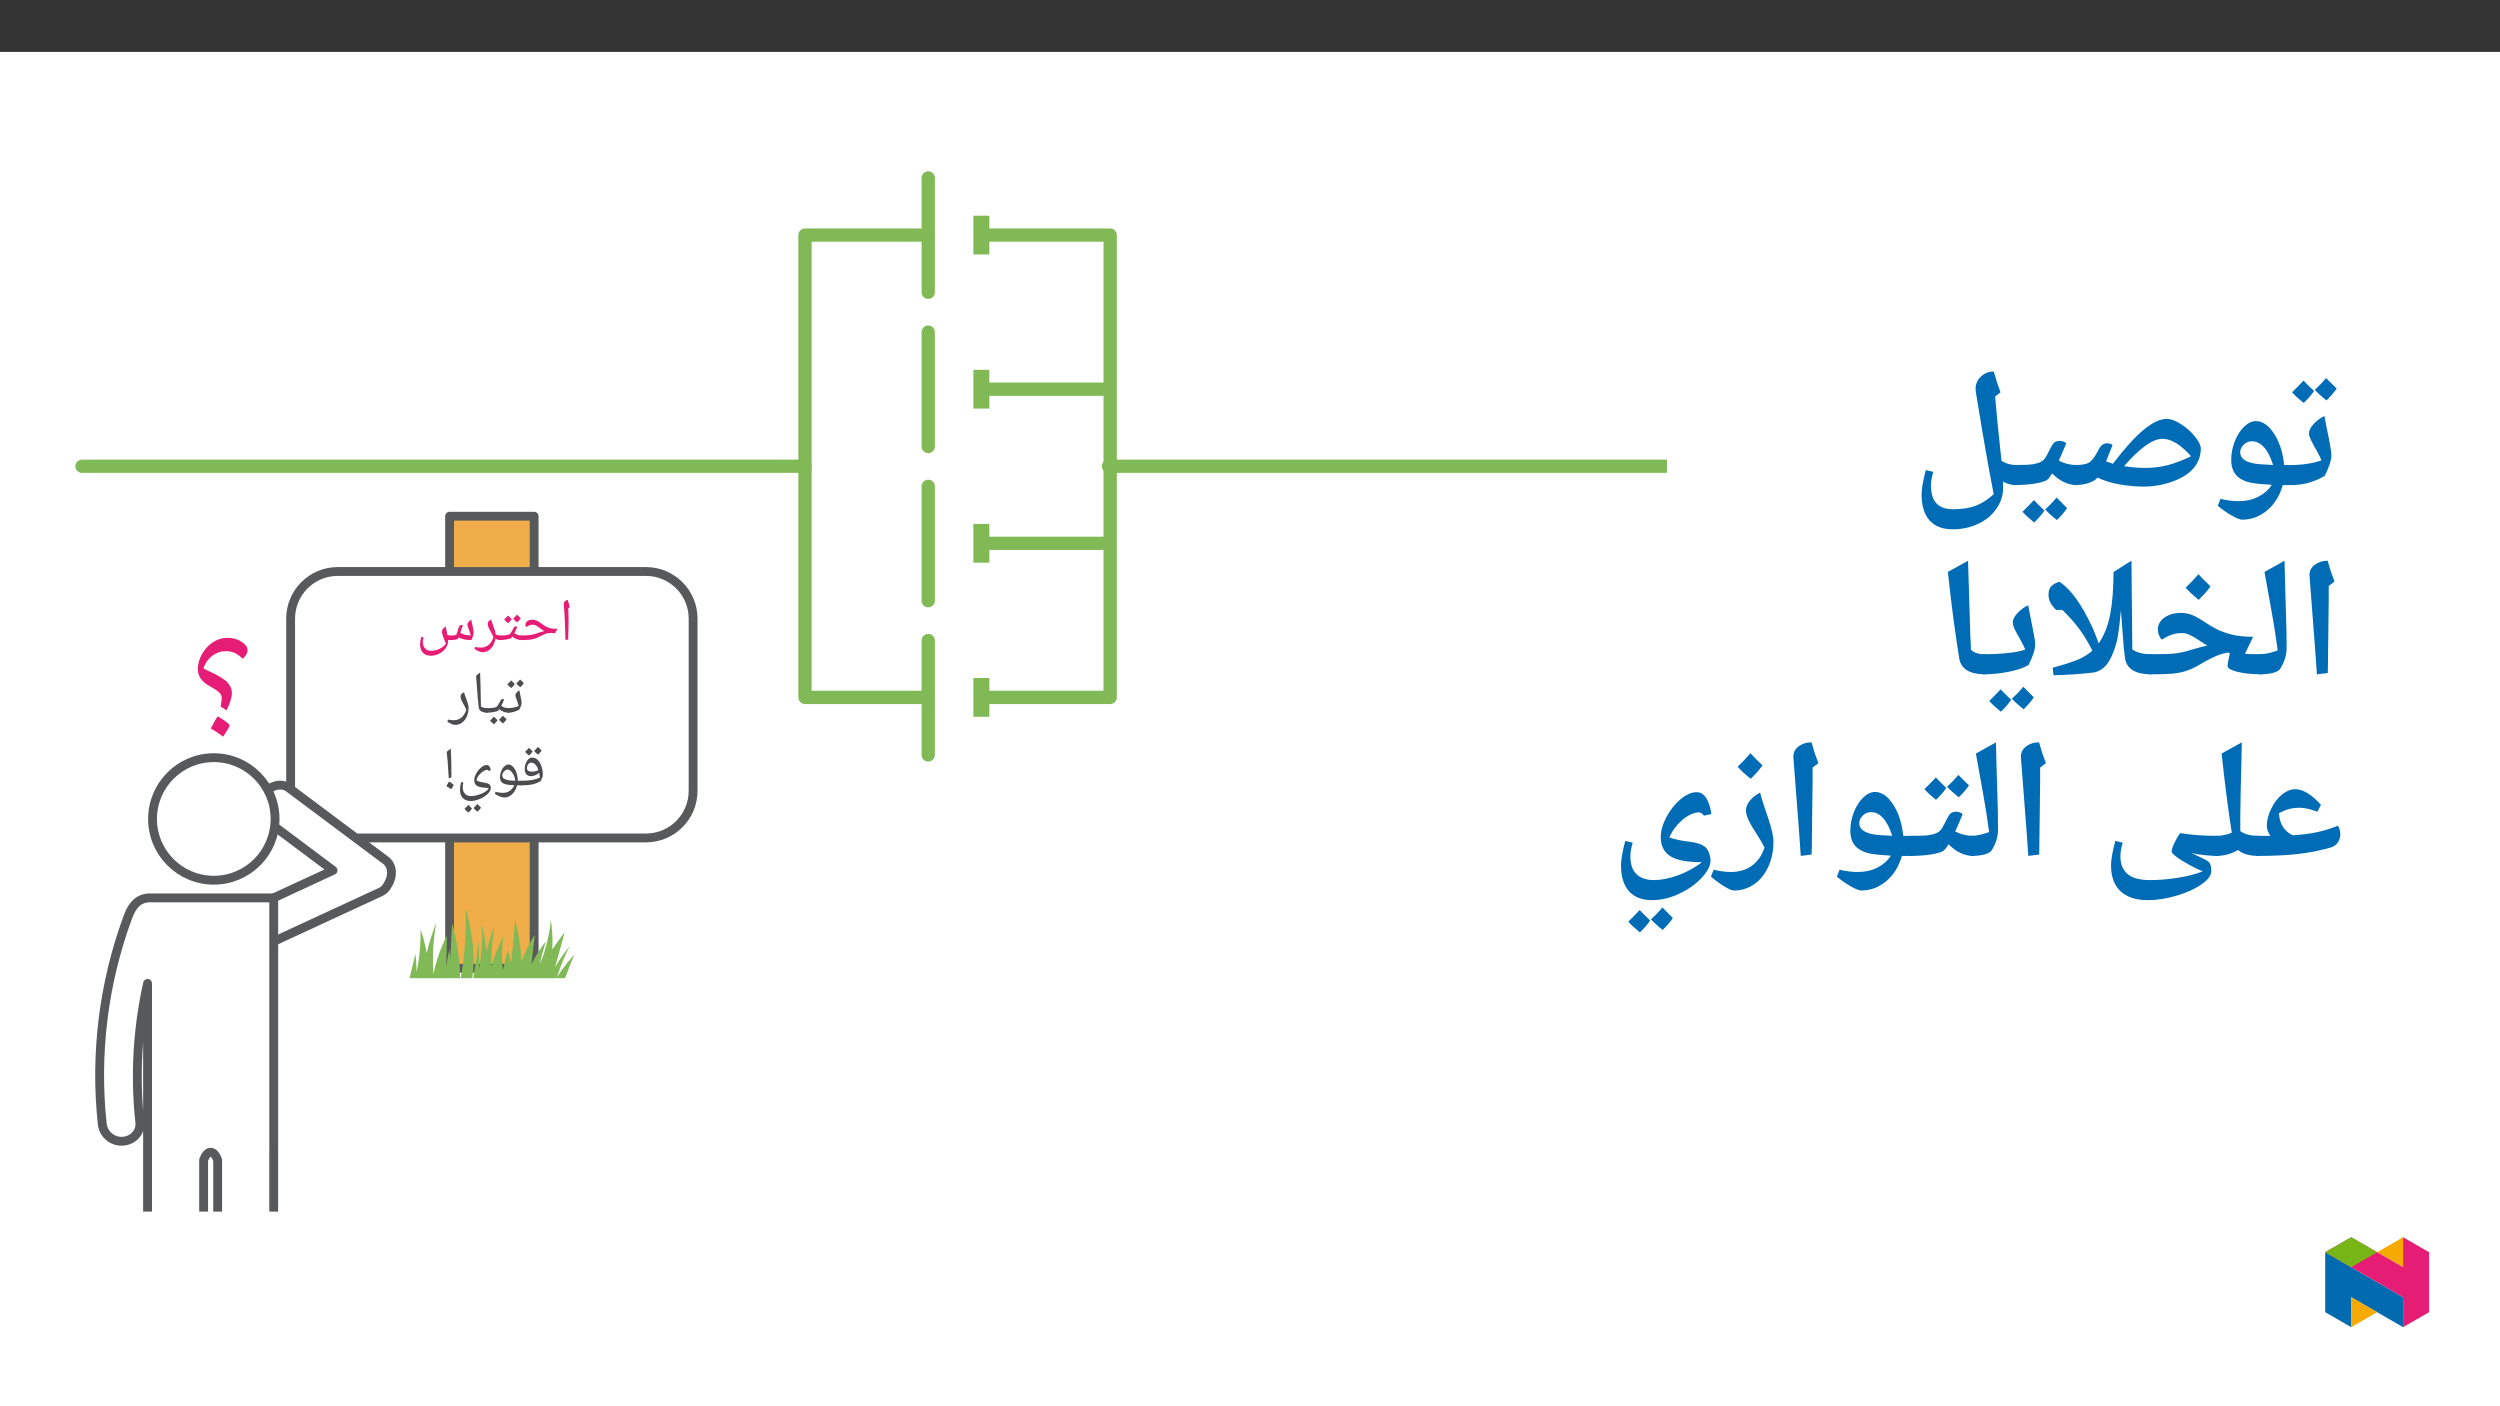 ﻿<?xml version="1.0" encoding="utf-8"?>
<svg xmlns="http://www.w3.org/2000/svg" xmlns:xlink="http://www.w3.org/1999/xlink" viewBox="0 0 960 540" version="1.1">
  <rect x="0" y="0" width="960" height="540" fill="#333333" stroke="none"/>
  <defs>
    <g>
      <symbol overflow="visible" id="glyph0-0">
        <path style="stroke:none;" d="M 1.141 0 L 1.141 -16.422 L 10.359 -16.422 L 10.359 0 Z M 2.25 -1.094 L 9.25 -1.094 L 9.25 -15.312 L 2.25 -15.312 Z M 2.25 -1.094 " />
      </symbol>
      <symbol overflow="visible" id="glyph0-1">
        <path style="stroke:none;" d="M 3.609 -7.656 L 3.609 -6.219 C 3.609 -4.738 3.555 -2.727 3.453 -0.188 L 2.406 0 C 2.301 -5.375 2.094 -9.836 1.781 -13.391 L 1.766 -13.672 C 1.766 -14.16 1.883 -14.551 2.125 -14.844 C 2.375 -15.133 2.758 -15.332 3.281 -15.438 C 3.301 -15.332 3.32 -15.238 3.344 -15.156 C 3.363 -15.07 3.613 -14.254 4.094 -12.703 L 3.484 -12.172 L 3.5 -12.062 C 3.57 -10.414 3.609 -8.945 3.609 -7.656 Z M 2.812 -16.547 Z M 3.016 1.188 Z M 3.016 1.188 " />
      </symbol>
      <symbol overflow="visible" id="glyph0-2">
        <path style="stroke:none;" d="M 0 0 C -0.125 0 -0.188 -0.062 -0.188 -0.188 L -0.188 -1.562 C -0.188 -1.688 -0.125 -1.75 0 -1.75 C 2.25 -1.75 4.02 -1.945 5.312 -2.344 L 6.594 -2.781 C 7.457 -3.102 8.227 -3.328 8.906 -3.453 C 8.301 -3.742 7.707 -4.125 7.125 -4.594 C 6.508 -5.082 6.008 -5.422 5.625 -5.609 C 5.238 -5.797 4.844 -5.891 4.438 -5.891 C 3.695 -5.891 3.035 -5.703 2.453 -5.328 L 1.922 -5 C 1.691 -5.219 1.578 -5.516 1.578 -5.891 C 1.578 -6.473 1.832 -6.938 2.344 -7.281 C 2.852 -7.633 3.523 -7.812 4.359 -7.812 C 4.848 -7.812 5.336 -7.707 5.828 -7.5 C 6.328 -7.289 6.906 -6.945 7.562 -6.469 C 8.363 -5.875 9.047 -5.426 9.609 -5.125 C 10.172 -4.832 10.738 -4.625 11.312 -4.5 C 11.895 -4.375 12.738 -4.312 13.844 -4.312 L 12.953 -2.609 C 12.473 -2.672 12.047 -2.711 11.672 -2.734 L 11.594 -2.75 L 11.125 -2.734 C 10.594 -2.734 10.082 -2.656 9.594 -2.5 C 9.113 -2.344 8.363 -2.004 7.344 -1.484 C 6.195 -0.891 5.16 -0.492 4.234 -0.297 C 3.316 -0.098 1.906 0 0 0 Z M 7.406 -8.938 Z M 7.344 0.672 Z M 7.344 1.188 Z M 7.344 1.188 " />
      </symbol>
      <symbol overflow="visible" id="glyph0-3">
        <path style="stroke:none;" d="M 6.141 -5.234 C 6.348 -5.234 6.535 -5.172 6.703 -5.047 C 6.43 -4.379 6.188 -3.82 5.969 -3.375 C 5.758 -2.926 5.633 -2.676 5.594 -2.625 C 6.113 -2.301 6.594 -2.07 7.031 -1.938 C 7.477 -1.812 7.961 -1.75 8.484 -1.75 C 8.617 -1.75 8.688 -1.688 8.688 -1.562 L 8.688 -0.188 C 8.688 -0.062 8.617 0 8.484 0 C 7.078 0 5.867 -0.445 4.859 -1.344 L 4.484 -0.844 C 4.328 -0.664 3.77 -0.477 2.812 -0.281 C 1.852 -0.094 0.914 0 0 0 C -0.125 0 -0.188 -0.062 -0.188 -0.188 L -0.188 -1.562 C -0.188 -1.688 -0.125 -1.75 0 -1.75 C 0.945 -1.75 1.754 -1.789 2.422 -1.875 C 3.086 -1.957 3.555 -2.094 3.828 -2.281 C 4.098 -2.477 4.5 -3.094 5.031 -4.125 L 5.438 -4.859 C 5.57 -5.109 5.805 -5.234 6.141 -5.234 Z M 4.969 -6.359 Z M 4.344 0.672 Z M 4.344 1.188 Z M 4.578 -8.031 C 4.297 -7.582 3.844 -7.055 3.219 -6.453 C 2.52 -7.004 2.008 -7.473 1.688 -7.859 C 2.094 -8.234 2.586 -8.75 3.172 -9.406 C 3.348 -9.219 3.816 -8.758 4.578 -8.031 Z M 8.047 -8.359 C 7.754 -7.898 7.289 -7.375 6.656 -6.781 C 6.008 -7.301 5.504 -7.773 5.141 -8.203 C 5.305 -8.348 5.801 -8.863 6.625 -9.75 C 6.801 -9.551 7.273 -9.086 8.047 -8.359 Z M 4.938 -6.234 Z M 4.828 -10.312 Z M 4.938 -6.453 Z M 4.938 -6.453 " />
      </symbol>
      <symbol overflow="visible" id="glyph0-4">
        <path style="stroke:none;" d="M 9.172 0 C 8.453 0 7.828 -0.188 7.297 -0.562 C 7.035 1.039 6.441 2.316 5.516 3.266 C 4.598 4.211 3.5 4.688 2.219 4.688 C 1.852 4.688 1.352 4.539 0.719 4.25 C 0.082 3.969 -0.414 3.688 -0.781 3.406 L -0.469 2.641 C 0.363 2.805 1.086 2.891 1.703 2.891 C 2.848 2.891 3.828 2.547 4.641 1.859 C 5.461 1.18 6.094 0.188 6.531 -1.125 C 6.32 -1.613 6.086 -2.098 5.828 -2.578 C 5.285 -3.504 4.895 -4.25 4.656 -4.812 C 4.414 -5.375 4.297 -5.848 4.297 -6.234 C 4.297 -6.617 4.41 -6.93 4.641 -7.172 C 4.879 -7.41 5.207 -7.633 5.625 -7.844 C 5.738 -7.414 5.895 -6.953 6.094 -6.453 C 6.57 -5.172 6.895 -4.238 7.062 -3.656 C 7.238 -3.082 7.344 -2.602 7.375 -2.219 C 7.895 -1.906 8.492 -1.75 9.172 -1.75 C 9.297 -1.75 9.359 -1.688 9.359 -1.562 L 9.359 -0.188 C 9.359 -0.062 9.297 0 9.172 0 Z M 4.516 -8.969 Z M 2.328 5.812 Z M 2.328 5.812 " />
      </symbol>
      <symbol overflow="visible" id="glyph0-5">
        <path style="stroke:none;" d="M 13.141 0 L 12.297 -0.047 L 12.312 0.375 C 12.312 1.32 12.008 2.223 11.406 3.078 C 10.812 3.941 9.992 4.645 8.953 5.188 C 7.91 5.738 6.836 6.016 5.734 6.016 C 4.422 6.016 3.395 5.641 2.656 4.891 C 1.926 4.141 1.562 3.078 1.562 1.703 C 1.562 1.254 1.586 0.832 1.641 0.438 C 1.703 0.051 1.828 -0.52 2.016 -1.281 L 2.859 -1.078 C 2.68 -0.398 2.594 0.145 2.594 0.562 C 2.594 1.688 2.875 2.562 3.438 3.188 C 4 3.812 4.781 4.125 5.781 4.125 C 6.914 4.125 8.047 3.844 9.172 3.281 C 10.305 2.727 11.066 2.051 11.453 1.25 C 10.453 -0.945 9.953 -2.41 9.953 -3.141 C 9.953 -3.535 10.062 -3.895 10.281 -4.219 C 10.508 -4.539 10.898 -4.867 11.453 -5.203 C 11.523 -4.66 11.609 -4.145 11.703 -3.656 L 12.031 -1.969 C 12.488 -1.82 12.941 -1.75 13.391 -1.75 C 14.254 -1.75 14.938 -1.828 15.438 -1.984 C 15.52 -2.129 15.609 -2.348 15.703 -2.641 C 16.078 -3.922 16.344 -4.723 16.5 -5.047 C 16.656 -5.367 16.805 -5.57 16.953 -5.656 C 17.098 -5.75 17.258 -5.797 17.438 -5.797 C 17.645 -5.797 17.828 -5.738 17.984 -5.625 C 17.773 -5.176 17.441 -4.207 16.984 -2.719 C 17.742 -2.363 18.43 -2.125 19.047 -2 C 19.672 -1.875 20.332 -1.812 21.031 -1.812 C 20.863 -2.438 20.582 -3.273 20.188 -4.328 C 19.875 -5.129 19.719 -5.648 19.719 -5.891 C 19.719 -6.223 19.852 -6.562 20.125 -6.906 C 20.395 -7.25 20.758 -7.551 21.219 -7.812 C 21.289 -7.363 21.379 -6.914 21.484 -6.469 C 21.586 -6.031 21.688 -5.598 21.781 -5.172 C 21.875 -4.754 21.953 -4.348 22.016 -3.953 C 22.086 -3.555 22.125 -3.18 22.125 -2.828 C 22.125 -2.578 22.031 -2.148 21.844 -1.547 C 21.664 -0.941 21.469 -0.426 21.25 0 C 20.258 0 19.406 -0.066 18.688 -0.203 C 17.969 -0.348 17.195 -0.609 16.375 -0.984 L 16.172 -0.625 C 16.047 -0.426 15.703 -0.27 15.141 -0.156 C 14.578 -0.051 13.91 0 13.141 0 Z M 15.875 -7.594 Z M 16.516 0.672 Z M 16.516 1.75 Z M 16.516 1.75 " />
      </symbol>
      <symbol overflow="visible" id="glyph0-6">
        <path style="stroke:none;" d="M 0 0 C -0.125 0 -0.188 -0.062 -0.188 -0.188 L -0.188 -1.562 C -0.188 -1.688 -0.125 -1.75 0 -1.75 C 0.695 -1.75 1.41 -1.828 2.141 -1.984 C 2.879 -2.141 3.52 -2.344 4.062 -2.594 C 3.875 -3.301 3.598 -4.145 3.234 -5.125 C 2.941 -5.914 2.797 -6.426 2.797 -6.656 C 2.797 -7 2.93 -7.344 3.203 -7.688 C 3.473 -8.039 3.836 -8.348 4.297 -8.609 C 4.367 -8.172 4.551 -7.289 4.844 -5.969 C 5.062 -4.957 5.172 -4.172 5.172 -3.609 C 5.172 -3.379 5.098 -3.051 4.953 -2.625 C 4.805 -2.207 4.609 -1.754 4.359 -1.266 C 2.941 -0.422 1.488 0 0 0 Z M 3.188 -9.719 Z M 2.922 0.672 Z M 2.922 1.188 Z M 2.578 -11.031 C 2.297 -10.582 1.844 -10.055 1.219 -9.453 C 0.52 -10.004 0.008 -10.473 -0.312 -10.859 C 0.094 -11.234 0.586 -11.75 1.172 -12.406 C 1.348 -12.219 1.816 -11.758 2.578 -11.031 Z M 6.047 -11.359 C 5.754 -10.898 5.289 -10.375 4.656 -9.781 C 4.008 -10.301 3.504 -10.773 3.141 -11.203 C 3.305 -11.348 3.801 -11.863 4.625 -12.75 C 4.801 -12.551 5.273 -12.086 6.047 -11.359 Z M 2.938 -9.234 Z M 2.828 -13.312 Z M 2.938 -9.453 Z M 2.938 -9.453 " />
      </symbol>
      <symbol overflow="visible" id="glyph0-7">
        <path style="stroke:none;" d="M 6.141 -5.234 C 6.348 -5.234 6.535 -5.172 6.703 -5.047 C 6.43 -4.379 6.188 -3.82 5.969 -3.375 C 5.758 -2.926 5.633 -2.676 5.594 -2.625 C 6.113 -2.301 6.594 -2.07 7.031 -1.938 C 7.477 -1.812 7.961 -1.75 8.484 -1.75 C 8.617 -1.75 8.688 -1.688 8.688 -1.562 L 8.688 -0.188 C 8.688 -0.062 8.617 0 8.484 0 C 7.078 0 5.867 -0.445 4.859 -1.344 L 4.484 -0.844 C 4.328 -0.664 3.77 -0.477 2.812 -0.281 C 1.852 -0.094 0.914 0 0 0 C -0.125 0 -0.188 -0.062 -0.188 -0.188 L -0.188 -1.562 C -0.188 -1.688 -0.125 -1.75 0 -1.75 C 0.945 -1.75 1.754 -1.789 2.422 -1.875 C 3.086 -1.957 3.555 -2.094 3.828 -2.281 C 4.098 -2.477 4.5 -3.094 5.031 -4.125 L 5.438 -4.859 C 5.57 -5.109 5.805 -5.234 6.141 -5.234 Z M 4.969 -6.359 Z M 4.344 0.672 Z M 4.344 1.188 Z M 4.172 2.891 C 3.898 3.328 3.445 3.848 2.812 4.453 C 2.125 3.898 1.617 3.438 1.297 3.062 C 1.691 2.688 2.188 2.164 2.781 1.5 C 2.906 1.645 3.367 2.109 4.172 2.891 Z M 7.641 2.562 C 7.367 3 6.91 3.52 6.266 4.125 C 5.598 3.594 5.094 3.125 4.75 2.719 C 5.094 2.406 5.586 1.891 6.234 1.172 C 6.367 1.316 6.836 1.781 7.641 2.562 Z M 4.484 2.953 Z M 4.438 1.172 Z M 4.5 4.688 Z M 4.5 4.688 " />
      </symbol>
      <symbol overflow="visible" id="glyph0-8">
        <path style="stroke:none;" d="M 6.203 -1.562 L 6.203 -0.188 C 6.203 -0.062 6.141 0 6.016 0 C 5.109 0 4.359 -0.176 3.766 -0.531 C 3.172 -0.883 2.836 -1.375 2.766 -2 C 2.516 -3.957 2.254 -6.984 1.984 -11.078 L 1.75 -14.156 C 2.176 -14.582 2.691 -15.008 3.297 -15.438 C 3.398 -13.094 3.484 -9.785 3.547 -5.516 L 3.625 -2.344 C 4.344 -1.945 5.141 -1.75 6.016 -1.75 C 6.141 -1.75 6.203 -1.688 6.203 -1.562 Z M 2.609 -16.547 Z M 3.984 1.188 Z M 3.984 1.188 " />
      </symbol>
      <symbol overflow="visible" id="glyph0-9">
        <path style="stroke:none;" d="M 2.219 4.688 C 1.852 4.688 1.352 4.539 0.719 4.25 C 0.082 3.969 -0.414 3.688 -0.781 3.406 L -0.469 2.641 C 0.363 2.805 1.086 2.891 1.703 2.891 C 2.848 2.891 3.828 2.547 4.641 1.859 C 5.461 1.18 6.094 0.188 6.531 -1.125 C 6.32 -1.613 6.086 -2.098 5.828 -2.578 C 5.285 -3.504 4.895 -4.25 4.656 -4.812 C 4.414 -5.375 4.297 -5.848 4.297 -6.234 C 4.297 -6.617 4.41 -6.93 4.641 -7.172 C 4.879 -7.41 5.207 -7.633 5.625 -7.844 C 5.738 -7.414 5.891 -6.945 6.078 -6.438 C 6.273 -5.926 6.473 -5.398 6.672 -4.859 C 6.867 -4.328 7.035 -3.801 7.172 -3.281 C 7.316 -2.758 7.391 -2.285 7.391 -1.859 C 7.391 -0.66 7.16 0.445 6.703 1.469 C 6.254 2.488 5.633 3.281 4.844 3.844 C 4.051 4.406 3.176 4.688 2.219 4.688 Z M 4.172 -8.969 Z M 2.297 5.812 Z M 2.297 5.812 " />
      </symbol>
      <symbol overflow="visible" id="glyph0-10">
        <path style="stroke:none;" d="M 7.391 -2.984 C 7.316 -3.617 7.211 -4.223 7.078 -4.797 C 6.609 -4.398 6.086 -4.086 5.516 -3.859 C 4.941 -3.641 4.375 -3.531 3.812 -3.531 C 3.133 -3.531 2.582 -3.781 2.156 -4.281 C 1.738 -4.789 1.531 -5.43 1.531 -6.203 C 1.531 -7.379 1.812 -8.414 2.375 -9.312 C 2.938 -10.219 3.602 -10.672 4.375 -10.672 C 5.176 -10.672 5.879 -10.383 6.484 -9.812 C 7.098 -9.25 7.582 -8.441 7.938 -7.391 C 8.301 -6.336 8.484 -5.207 8.484 -4 C 8.484 -3.477 8.219 -2.695 7.688 -1.656 C 6.758 -1.082 5.719 -0.66 4.562 -0.391 C 3.406 -0.129 1.891 0 0.016 0 C -0.117 0 -0.188 -0.07 -0.188 -0.219 L -0.188 -1.531 C -0.188 -1.676 -0.117 -1.75 0.016 -1.75 C 1.672 -1.75 3.07 -1.848 4.219 -2.047 C 5.363 -2.242 6.422 -2.555 7.391 -2.984 Z M 4.031 -8.719 C 3.562 -8.719 3.172 -8.504 2.859 -8.078 C 2.555 -7.66 2.406 -7.188 2.406 -6.656 C 2.406 -6.176 2.555 -5.82 2.859 -5.594 C 3.172 -5.375 3.672 -5.266 4.359 -5.266 C 5.109 -5.266 5.914 -5.457 6.781 -5.844 C 6.477 -6.781 6.094 -7.492 5.625 -7.984 C 5.164 -8.473 4.633 -8.719 4.031 -8.719 Z M 4.516 -11.797 Z M 5.219 0.672 Z M 5.219 1.188 Z M 4.578 -13.031 C 4.297 -12.582 3.844 -12.055 3.219 -11.453 C 2.52 -12.004 2.008 -12.473 1.688 -12.859 C 2.094 -13.234 2.586 -13.75 3.172 -14.406 C 3.348 -14.219 3.816 -13.758 4.578 -13.031 Z M 8.047 -13.359 C 7.754 -12.898 7.289 -12.375 6.656 -11.781 C 6.008 -12.301 5.504 -12.773 5.141 -13.203 C 5.305 -13.348 5.801 -13.863 6.625 -14.75 C 6.801 -14.551 7.273 -14.086 8.047 -13.359 Z M 4.938 -11.234 Z M 4.828 -15.312 Z M 4.938 -11.453 Z M 4.938 -11.453 " />
      </symbol>
      <symbol overflow="visible" id="glyph0-11">
        <path style="stroke:none;" d="M 4.438 4.672 C 3.938 4.672 3.305 4.516 2.547 4.203 C 1.785 3.891 1.195 3.555 0.781 3.203 L 1.109 2.453 C 1.93 2.734 2.863 2.875 3.906 2.875 C 4.852 2.875 5.695 2.641 6.438 2.172 C 7.176 1.703 7.797 0.969 8.297 -0.031 C 6.797 -0.082 5.672 -0.207 4.922 -0.406 C 4.18 -0.613 3.633 -0.938 3.281 -1.375 C 2.938 -1.812 2.766 -2.406 2.766 -3.156 C 2.766 -3.938 2.922 -4.707 3.234 -5.469 C 3.547 -6.227 3.957 -6.836 4.469 -7.297 C 4.977 -7.766 5.492 -8 6.016 -8 C 6.641 -8 7.223 -7.711 7.766 -7.141 C 8.316 -6.578 8.758 -5.801 9.094 -4.812 C 9.438 -3.82 9.609 -2.836 9.609 -1.859 L 9.609 -1.75 L 10.969 -1.75 C 11.094 -1.75 11.156 -1.688 11.156 -1.562 L 11.156 -0.188 C 11.156 -0.062 11.094 0 10.969 0 L 9.359 0 C 9.129 0.875 8.766 1.676 8.266 2.406 C 7.773 3.133 7.195 3.691 6.531 4.078 C 5.863 4.473 5.164 4.672 4.438 4.672 Z M 5.656 -6.047 C 5.332 -6.047 5.008 -5.926 4.688 -5.688 C 4.375 -5.445 4.117 -5.145 3.922 -4.781 C 3.734 -4.426 3.641 -4.102 3.641 -3.812 C 3.641 -3.27 3.852 -2.859 4.281 -2.578 C 4.707 -2.305 5.328 -2.094 6.141 -1.938 C 6.242 -1.914 6.359 -1.895 6.484 -1.875 C 6.617 -1.863 7.348 -1.832 8.672 -1.781 C 8.484 -2.977 8.098 -3.988 7.516 -4.812 C 6.93 -5.633 6.312 -6.047 5.656 -6.047 Z M 5.562 -9.125 Z M 5 5.797 Z M 5.781 -12.234 Z M 5.781 -12.234 " />
      </symbol>
      <symbol overflow="visible" id="glyph0-12">
        <path style="stroke:none;" d="M 12.594 1.094 C 12.195 1.031 11.789 0.977 11.375 0.938 C 10.219 0.852 9.352 0.711 8.781 0.516 C 8.207 0.328 7.77 0.02 7.469 -0.406 C 7.176 -0.844 7.031 -1.406 7.031 -2.094 C 7.031 -2.789 7.273 -3.586 7.766 -4.484 C 8.266 -5.391 8.891 -6.172 9.641 -6.828 C 10.391 -7.484 11.062 -7.812 11.656 -7.812 C 12.176 -7.812 12.566 -7.633 12.828 -7.281 C 13.086 -6.926 13.289 -6.438 13.438 -5.812 L 12.609 -5.578 C 12.492 -5.734 12.391 -5.832 12.297 -5.875 C 12.203 -5.914 12.062 -5.938 11.875 -5.938 C 11.469 -5.938 10.957 -5.723 10.344 -5.297 C 9.738 -4.879 9.203 -4.367 8.734 -3.766 C 8.273 -3.16 7.984 -2.57 7.859 -2 C 8.305 -1.594 9.148 -1.305 10.391 -1.141 C 11.566 -0.973 12.363 -0.734 12.781 -0.422 C 13.195 -0.117 13.406 0.379 13.406 1.078 C 13.406 1.785 12.984 2.535 12.141 3.328 C 11.297 4.117 10.27 4.766 9.062 5.266 C 7.852 5.766 6.742 6.016 5.734 6.016 C 4.422 6.016 3.395 5.641 2.656 4.891 C 1.926 4.141 1.562 3.078 1.562 1.703 C 1.562 1.254 1.586 0.832 1.641 0.438 C 1.703 0.051 1.828 -0.52 2.016 -1.281 L 2.859 -1.078 C 2.68 -0.398 2.594 0.145 2.594 0.562 C 2.594 1.688 2.875 2.562 3.438 3.188 C 4 3.812 4.781 4.125 5.781 4.125 C 6.602 4.125 7.52 3.973 8.531 3.672 C 9.539 3.379 10.406 3.004 11.125 2.547 C 11.852 2.086 12.344 1.602 12.594 1.094 Z M 4.719 -5.531 Z M 0.766 6.031 Z M 6.297 7.141 Z M 6.172 8.891 C 5.898 9.328 5.445 9.848 4.812 10.453 C 4.125 9.898 3.617 9.438 3.297 9.062 C 3.691 8.688 4.188 8.164 4.781 7.5 C 4.906 7.645 5.367 8.109 6.172 8.891 Z M 9.641 8.562 C 9.367 9 8.91 9.52 8.266 10.125 C 7.598 9.594 7.094 9.125 6.75 8.719 C 7.094 8.406 7.586 7.891 8.234 7.172 C 8.367 7.316 8.836 7.781 9.641 8.562 Z M 6.484 8.953 Z M 6.438 7.172 Z M 6.5 10.688 Z M 6.5 10.688 " />
      </symbol>
      <symbol overflow="visible" id="glyph0-13">
        <path style="stroke:none;" d="M 1.062 0.312 C 1.238 0.008 1.398 -0.289 1.547 -0.594 C 1.703 -0.895 1.879 -1.188 2.078 -1.469 C 2.703 -1.113 3.148 -0.82 3.422 -0.594 C 3.691 -0.363 3.828 -0.207 3.828 -0.125 C 3.828 0.039 3.516 0.586 2.891 1.516 L 2.359 1.141 C 2.078 0.941 1.645 0.664 1.062 0.312 Z M 1.969 -2.609 C 1.789 -5.711 1.648 -7.898 1.547 -9.172 C 1.441 -10.441 1.316 -11.664 1.172 -12.844 C 1.578 -13.238 2.098 -13.664 2.734 -14.125 C 2.848 -11.957 2.914 -10.301 2.938 -9.156 C 2.969 -8.02 2.984 -6.613 2.984 -4.938 L 2.984 -3.094 Z M 1.969 -2.609 " />
      </symbol>
      <symbol overflow="visible" id="glyph1-0">
        <path style="stroke:none;" d="M 2.984 0 L 2.984 -42.828 L 27.016 -42.828 L 27.016 0 Z M 5.891 -2.875 L 24.109 -2.875 L 24.109 -39.969 L 5.891 -39.969 Z M 5.891 -2.875 " />
      </symbol>
      <symbol overflow="visible" id="glyph1-1">
        <path style="stroke:none;" d="M 12.078 -7.297 C 12.348 -8.93 12.484 -10.023 12.484 -10.578 C 12.484 -11.359 12.172 -12.062 11.547 -12.688 C 10.922 -13.312 9.707 -14.125 7.906 -15.125 C 6.363 -15.957 5.211 -16.914 4.453 -18 C 3.691 -19.082 3.312 -20.336 3.312 -21.766 C 3.312 -23.617 3.836 -25.5 4.891 -27.406 C 5.941 -29.312 7.332 -30.832 9.062 -31.969 C 10.789 -33.113 12.633 -33.688 14.594 -33.688 C 17.52 -33.688 19.844 -32.77 21.562 -30.938 C 22.113 -30.352 22.391 -29.695 22.391 -28.969 C 22.391 -27.82 21.781 -26.723 20.562 -25.672 C 19.375 -26.773 18.316 -27.531 17.391 -27.938 C 16.461 -28.352 15.305 -28.562 13.922 -28.562 C 12.078 -28.562 10.367 -27.957 8.797 -26.75 C 7.234 -25.539 6.117 -23.945 5.453 -21.969 C 6.016 -21.625 6.676 -21.285 7.438 -20.953 C 11.008 -19.328 13.391 -17.898 14.578 -16.672 C 15.773 -15.441 16.375 -14.047 16.375 -12.484 C 16.375 -10.805 15.691 -8.598 14.328 -5.859 Z M 8.266 1.109 C 8.734 0.305 9.164 -0.484 9.562 -1.266 C 9.969 -2.047 10.422 -2.805 10.922 -3.547 C 12.566 -2.609 13.738 -1.844 14.438 -1.25 C 15.145 -0.656 15.5 -0.25 15.5 -0.031 C 15.5 0.395 14.676 1.82 13.031 4.25 L 11.688 3.281 C 10.77 2.613 9.629 1.891 8.266 1.109 Z M 8.906 -34.078 Z M 8.906 -34.078 " />
      </symbol>
      <symbol overflow="visible" id="glyph2-0">
        <path style="stroke:none;" d="M 6.125 -46.406 L 32.812 -46.406 L 32.812 0 L 6.125 0 Z M 9.422 -3.297 L 29.516 -3.297 L 29.516 -43.094 L 9.422 -43.094 Z M 9.422 -3.297 " />
      </symbol>
      <symbol overflow="visible" id="glyph2-1">
        <path style="stroke:none;" d="M 8.734 -36.688 C 7.648 -35.102 6.328 -33.582 4.766 -32.125 C 2.898 -33.582 1.414 -34.945 0.312 -36.219 L 2.641 -38.562 L 4.703 -40.719 C 5.504 -39.789 6.848 -38.445 8.734 -36.688 Z M 17.422 -37.641 C 16.297 -36.016 14.984 -34.492 13.484 -33.078 C 11.691 -34.492 10.203 -35.848 9.016 -37.141 C 10.598 -38.598 12.047 -40.109 13.359 -41.672 C 14.141 -40.848 15.492 -39.504 17.422 -37.641 Z M 8.922 -43.266 Z M 8.891 -32.125 Z M 0 -0.578 C -0.363 -0.578 -0.547 -0.754 -0.547 -1.109 L -0.547 -7.75 C -0.547 -8.102 -0.363 -8.281 0 -8.281 C 2.156 -8.281 4.32 -8.453 6.5 -8.797 C 8.688 -9.148 10.379 -9.594 11.578 -10.125 C 11.016 -11.395 10.445 -12.539 9.875 -13.562 C 9.301 -14.594 8.785 -15.523 8.328 -16.359 C 7.879 -17.191 7.508 -17.945 7.219 -18.625 C 6.938 -19.301 6.797 -19.926 6.797 -20.5 C 6.797 -21.562 7.379 -22.727 8.547 -24 C 9.723 -25.27 11.109 -26.305 12.703 -27.109 L 13.516 -22.859 C 14.766 -17.035 15.391 -13.414 15.391 -12 C 15.391 -11 15.141 -9.781 14.641 -8.344 C 14.148 -6.906 13.555 -5.508 12.859 -4.156 C 8.922 -1.77 4.633 -0.578 0 -0.578 Z M 9.016 -31.859 Z M 8.25 3.75 Z M 8.25 3.75 " />
      </symbol>
      <symbol overflow="visible" id="glyph2-2">
        <path style="stroke:none;" d="M 32.281 -0.578 L 28.281 -0.578 C 27.156 3.461 25.172 6.688 22.328 9.094 C 19.484 11.5 16.273 12.703 12.703 12.703 C 11.867 12.703 10.504 12.16 8.609 11.078 C 6.723 9.992 4.961 8.766 3.328 7.391 L 4.375 4.703 C 6.688 5.297 9.055 5.594 11.484 5.594 C 14.234 5.594 16.711 5.023 18.922 3.891 C 21.141 2.754 22.852 1.234 24.062 -0.672 C 20.332 -0.879 17.633 -1.156 15.969 -1.5 C 14.312 -1.852 12.91 -2.422 11.766 -3.203 C 10.629 -3.984 9.801 -4.957 9.281 -6.125 C 8.758 -7.289 8.5 -8.695 8.5 -10.344 C 8.5 -12.719 8.953 -15.062 9.859 -17.375 C 10.773 -19.695 11.973 -21.57 13.453 -23 C 14.93 -24.426 16.438 -25.141 17.969 -25.141 C 20.551 -25.141 22.891 -23.508 24.984 -20.25 C 27.078 -16.988 28.352 -13 28.812 -8.281 L 32.281 -8.281 C 32.633 -8.281 32.812 -8.102 32.812 -7.75 L 32.812 -1.109 C 32.812 -0.754 32.633 -0.578 32.281 -0.578 Z M 16.5 -17.391 C 15.227 -17.391 14.148 -16.945 13.266 -16.062 C 12.379 -15.176 11.938 -14.203 11.938 -13.141 C 11.938 -10.742 14.07 -9.266 18.344 -8.703 C 19.27 -8.566 21.344 -8.438 24.562 -8.312 C 23.656 -11.258 22.504 -13.508 21.109 -15.062 C 19.711 -16.613 18.176 -17.391 16.5 -17.391 Z M 17.609 -29.891 Z M 14.281 15.875 Z M 17.297 -39.109 Z M 17.297 -39.109 " />
      </symbol>
      <symbol overflow="visible" id="glyph2-3">
        <path style="stroke:none;" d="M 12.438 -16.625 C 13.156 -16.625 13.832 -16.406 14.469 -15.969 L 11.969 -9.688 L 14.594 -8.766 C 19.125 -14.723 23.07 -19.082 26.438 -21.844 C 29.801 -24.613 32.723 -26 35.203 -26 C 36.805 -26 38.676 -25.305 40.812 -23.922 C 42.945 -22.535 44.734 -20.938 46.172 -19.125 C 47.617 -17.312 48.344 -15.82 48.344 -14.656 C 48.344 -11.82 47.445 -9.328 45.656 -7.172 C 43.863 -5.016 41.172 -3.281 37.578 -1.969 C 33.984 -0.656 30.227 0 26.312 0 C 23.438 0 20.422 -0.27 17.266 -0.812 C 14.109 -1.352 11.242 -2.234 8.672 -3.453 C 7.941 -2.523 6.75 -1.812 5.094 -1.312 C 3.438 -0.82 1.738 -0.578 0 -0.578 C -0.363 -0.578 -0.547 -0.754 -0.547 -1.109 L -0.547 -7.75 C -0.547 -8.102 -0.363 -8.281 0 -8.281 C 2.582 -8.281 4.367 -8.578 5.359 -9.172 C 6.359 -9.766 7.406 -11.066 8.5 -13.078 L 9.484 -14.859 C 10.16 -16.035 11.145 -16.625 12.438 -16.625 Z M 26.953 -7.172 C 30.078 -7.172 33.004 -7.531 35.734 -8.25 C 38.461 -8.969 41.414 -10.098 44.594 -11.641 C 40.695 -16.109 37.023 -18.344 33.578 -18.344 C 31.672 -18.344 29.457 -17.422 26.938 -15.578 C 24.426 -13.742 21.742 -11.164 18.891 -7.844 L 19.078 -7.812 C 21.766 -7.383 24.391 -7.172 26.953 -7.172 Z M 22.25 -30.75 Z M 31.297 3.75 Z M 31.297 3.75 " />
      </symbol>
      <symbol overflow="visible" id="glyph2-4">
        <path style="stroke:none;" d="M 0 -0.578 C -0.363 -0.578 -0.547 -0.754 -0.547 -1.109 L -0.547 -7.75 C -0.547 -8.102 -0.363 -8.281 0 -8.281 C 3.488 -8.281 5.852 -8.375 7.094 -8.562 C 8.332 -8.758 9.332 -9.047 10.094 -9.422 C 10.852 -9.805 11.43 -10.285 11.828 -10.859 C 12.234 -11.43 12.883 -12.625 13.781 -14.438 C 14.477 -15.852 15.078 -16.723 15.578 -17.047 C 16.086 -17.379 16.703 -17.547 17.422 -17.547 C 18.484 -17.547 19.344 -17.238 20 -16.625 C 18.832 -13.789 17.879 -11.57 17.141 -9.969 C 19.211 -8.844 21.5 -8.281 24 -8.281 C 24.352 -8.281 24.531 -8.102 24.531 -7.75 L 24.531 -1.109 C 24.531 -0.754 24.352 -0.578 24 -0.578 C 20.695 -0.578 17.551 -2.066 14.562 -5.047 C 13.719 -3.648 13.016 -2.781 12.453 -2.438 C 11.891 -2.102 10.969 -1.785 9.688 -1.484 C 8.414 -1.191 6.938 -0.969 5.25 -0.812 C 3.57 -0.656 1.82 -0.578 0 -0.578 Z M 14.062 -22.344 Z M 12.281 3.75 Z M 11.609 9.219 C 10.535 10.801 9.219 12.328 7.656 13.797 C 5.551 12.055 4.066 10.68 3.203 9.672 L 5.516 7.344 L 7.578 5.188 C 8.148 5.844 9.492 7.188 11.609 9.219 Z M 20.312 8.266 C 19.445 9.617 18.145 11.145 16.406 12.844 C 14.477 11.332 12.977 9.969 11.906 8.75 C 13.281 7.562 14.738 6.047 16.281 4.203 C 16.531 4.484 17.875 5.836 20.312 8.266 Z M 11.969 4.203 Z M 11.938 14.422 Z M 11.938 9.344 Z M 11.938 9.344 " />
      </symbol>
      <symbol overflow="visible" id="glyph2-5">
        <path style="stroke:none;" d="M 32.062 2.922 L 30.625 -4.672 C 30.227 -6.68 29.254 -12.191 27.703 -21.203 L 25.203 -36.312 L 25.109 -37.547 C 25.109 -39.41 25.797 -40.984 27.172 -42.266 C 28.547 -43.547 30.188 -44.188 32.094 -44.188 C 32.895 -41.258 33.758 -38.594 34.688 -36.188 L 32.625 -34.625 L 33.422 -25.484 L 35.047 -9.969 L 35.047 -9.906 C 36.773 -8.82 38.645 -8.281 40.656 -8.281 C 41.039 -8.281 41.234 -8.102 41.234 -7.75 L 41.234 -1.109 C 41.234 -0.754 41.039 -0.578 40.656 -0.578 C 39.832 -0.578 39.016 -0.676 38.203 -0.875 C 37.398 -1.07 36.547 -1.426 35.641 -1.938 L 35.672 0.469 C 35.672 3.375 34.805 6.062 33.078 8.531 C 31.359 11.008 29.016 12.941 26.047 14.328 C 23.086 15.711 19.844 16.406 16.312 16.406 C 12.414 16.406 9.453 15.258 7.422 12.969 C 5.391 10.688 4.375 7.379 4.375 3.047 C 4.375 0.867 4.914 -2.258 6 -6.344 L 8.859 -5.656 C 8.266 -3.688 7.969 -1.957 7.969 -0.469 C 7.969 2.613 8.664 4.91 10.062 6.422 C 11.457 7.941 13.594 8.703 16.469 8.703 C 19.852 8.703 22.723 8.266 25.078 7.391 C 27.441 6.523 29.77 5.035 32.062 2.922 Z M 16.219 -31.328 Z M 2.156 16.469 Z M 27.969 -47.359 Z M 20.125 19.578 Z M 20.125 19.578 " />
      </symbol>
      <symbol overflow="visible" id="glyph2-6">
        <path style="stroke:none;" d="M 12.375 -29.047 L 12.031 -1.109 L 7.844 -0.578 L 7.109 -10.891 L 4.984 -38.656 C 4.984 -40.281 5.66 -41.609 7.016 -42.641 C 8.367 -43.672 10.02 -44.188 11.969 -44.188 C 12.707 -41.445 13.582 -38.781 14.594 -36.188 L 12.375 -34.5 Z M 9.203 -47.359 Z M 9.812 3.75 Z M 9.812 3.75 " />
      </symbol>
      <symbol overflow="visible" id="glyph2-7">
        <path style="stroke:none;" d="M 1.781 -39.891 L 9.484 -44.188 C 9.641 -37.031 9.812 -30.688 10 -25.156 C 10.188 -19.625 10.281 -14.867 10.281 -10.891 C 10.281 -7.898 9.438 -5.141 7.75 -2.609 C 7.32 -1.973 6.398 -1.473 4.984 -1.109 C 3.566 -0.754 1.906 -0.578 0 -0.578 C -0.363 -0.578 -0.547 -0.754 -0.547 -1.109 L -0.547 -7.75 C -0.547 -8.102 -0.363 -8.281 0 -8.281 C 1.945 -8.281 4.234 -8.77 6.859 -9.75 C 6.516 -12.301 6.148 -14.828 5.766 -17.328 C 5.391 -19.828 4.062 -27.348 1.781 -39.891 Z M 5.141 -47.359 Z M 7.484 3.75 Z M 7.484 3.75 " />
      </symbol>
      <symbol overflow="visible" id="glyph2-8">
        <path style="stroke:none;" d="M 0 -0.578 C -0.363 -0.578 -0.547 -0.754 -0.547 -1.109 L -0.547 -7.75 C -0.547 -8.102 -0.363 -8.281 0 -8.281 C 4.781 -8.281 8.008 -8.367 9.688 -8.547 C 11.375 -8.734 12.969 -9.047 14.469 -9.484 C 18.219 -10.609 20.852 -11.328 22.375 -11.641 L 21.141 -12.344 L 18.828 -13.844 C 17.453 -14.77 16.289 -15.426 15.344 -15.812 C 14.406 -16.207 13.469 -16.406 12.531 -16.406 C 11.238 -16.406 10 -16.211 8.812 -15.828 C 7.633 -15.453 6.316 -14.801 4.859 -13.875 C 4.473 -14.25 4.125 -14.816 3.812 -15.578 C 3.508 -16.336 3.359 -17.07 3.359 -17.781 C 3.359 -19.633 4.203 -21.16 5.891 -22.359 C 7.586 -23.555 9.727 -24.156 12.312 -24.156 C 13.688 -24.156 15.016 -23.914 16.297 -23.438 C 17.578 -22.957 19.02 -22.18 20.625 -21.109 C 22.57 -19.797 24.363 -18.723 26 -17.891 C 27.645 -17.066 29.582 -16.375 31.812 -15.812 C 34.051 -15.258 36.766 -14.984 39.953 -14.984 L 36.812 -8.469 L 38.438 -8.344 L 43.266 -8.281 C 43.617 -8.281 43.797 -8.102 43.797 -7.75 L 43.797 -1.109 C 43.797 -0.754 43.617 -0.578 43.266 -0.578 C 39.598 -0.578 36.492 -0.891 33.953 -1.516 C 31.422 -2.148 30.156 -2.895 30.156 -3.75 C 30.156 -4.508 30.441 -6.172 31.016 -8.734 L 30.062 -8.922 L 28 -8.438 C 25.812 -7.781 23.219 -6.555 20.219 -4.766 C 18.863 -3.93 17.566 -3.238 16.328 -2.688 C 15.086 -2.145 13.895 -1.727 12.75 -1.438 C 11.613 -1.156 10.223 -0.941 8.578 -0.797 C 6.941 -0.648 4.082 -0.578 0 -0.578 Z M 18.797 -28.906 Z M 20.688 3.75 Z M 23.578 -34.344 C 22.547 -32.844 21.035 -31.117 19.047 -29.172 C 16.91 -30.898 15.238 -32.453 14.031 -33.828 C 16.02 -35.754 17.66 -37.484 18.953 -39.016 C 19.879 -37.953 21.422 -36.395 23.578 -34.344 Z M 19.047 -28.531 Z M 18.984 -40.594 Z M 18.984 -40.594 " />
      </symbol>
      <symbol overflow="visible" id="glyph2-9">
        <path style="stroke:none;" d="M 4.156 -0.219 L 3.812 -3.109 C 8.102 -4.254 11.305 -5.281 13.422 -6.188 C 15.535 -7.094 17.301 -8.148 18.719 -9.359 L 19.047 -9.656 C 17.547 -12.738 15.863 -15.531 14 -18.031 C 12.133 -20.539 9.973 -22.961 7.516 -25.297 L 5.109 -25.297 C 3.984 -26.461 3.219 -27.488 2.812 -28.375 C 2.414 -29.258 2.219 -30.211 2.219 -31.234 C 2.219 -32.504 2.535 -33.52 3.172 -34.281 C 3.805 -35.039 4.883 -35.656 6.406 -36.125 C 10.77 -33.32 15.066 -27.32 19.297 -18.125 C 19.723 -17.145 20.461 -15.25 21.516 -12.438 L 21.672 -12.703 C 23.617 -15.598 25.016 -19.156 25.859 -23.375 C 26.711 -27.594 27.16 -33.086 27.203 -39.859 C 27.961 -40.305 29.07 -41.016 30.531 -41.984 C 31.738 -42.797 32.926 -43.531 34.094 -44.188 L 34.188 -31.734 L 34.406 -10.094 L 35.703 -9.359 C 37.266 -8.641 39.211 -8.281 41.547 -8.281 C 41.922 -8.281 42.109 -8.102 42.109 -7.75 L 42.109 -1.109 C 42.109 -0.754 41.922 -0.578 41.547 -0.578 C 38.609 -0.578 36.305 -1.082 34.641 -2.094 C 32.984 -3.113 31.992 -4.551 31.672 -6.406 C 31.273 -8.926 30.938 -12.391 30.656 -16.797 C 30.426 -20.129 30.219 -22.922 30.031 -25.172 L 29.859 -23.453 C 29.359 -18.117 28.82 -14.445 28.25 -12.438 C 27.188 -8.758 25.941 -6.035 24.516 -4.266 C 23.086 -2.504 21.273 -1.484 19.078 -1.203 C 13.91 -0.629 8.938 -0.301 4.156 -0.219 Z M 29.453 -47.359 Z M 4.156 -39.297 Z M 32.938 3.75 Z M 13.141 3.75 Z M 13.141 3.75 " />
      </symbol>
      <symbol overflow="visible" id="glyph2-10">
        <path style="stroke:none;" d="M 0 -0.578 C -0.363 -0.578 -0.547 -0.754 -0.547 -1.109 L -0.547 -7.75 C -0.547 -8.102 -0.363 -8.281 0 -8.281 C 3.406 -8.281 6.625 -8.445 9.656 -8.781 C 12.695 -9.125 14.82 -9.57 16.031 -10.125 C 15.457 -11.395 14.883 -12.539 14.312 -13.562 C 13.738 -14.594 13.223 -15.523 12.766 -16.359 C 12.316 -17.191 11.945 -17.945 11.656 -18.625 C 11.375 -19.301 11.234 -19.926 11.234 -20.5 C 11.234 -21.539 11.805 -22.703 12.953 -23.984 C 14.109 -25.266 15.504 -26.305 17.141 -27.109 L 17.969 -22.859 C 18.582 -19.805 19.047 -17.453 19.359 -15.797 C 19.68 -14.148 19.844 -12.883 19.844 -12 C 19.844 -11 19.594 -9.781 19.094 -8.344 C 18.594 -6.906 17.992 -5.508 17.297 -4.156 C 15.516 -3.082 12.992 -2.219 9.734 -1.562 C 6.484 -0.906 3.238 -0.578 0 -0.578 Z M 12.5 -31.859 Z M 11.422 3.75 Z M 10.609 9.219 C 9.535 10.801 8.219 12.328 6.656 13.797 C 4.551 12.055 3.066 10.68 2.203 9.672 L 4.516 7.344 L 6.578 5.188 C 7.148 5.844 8.492 7.188 10.609 9.219 Z M 19.312 8.266 C 18.445 9.617 17.145 11.145 15.406 12.844 C 13.477 11.332 11.977 9.969 10.906 8.75 C 12.281 7.562 13.738 6.047 15.281 4.203 C 15.531 4.484 16.875 5.836 19.312 8.266 Z M 10.969 4.203 Z M 10.938 14.422 Z M 10.938 9.344 Z M 10.938 9.344 " />
      </symbol>
      <symbol overflow="visible" id="glyph2-11">
        <path style="stroke:none;" d="M 19.844 -1.109 C 19.844 -0.754 19.66 -0.578 19.297 -0.578 C 13.305 -0.578 9.977 -2.633 9.312 -6.75 C 8.645 -10.863 7.957 -15.516 7.25 -20.703 C 6.539 -25.898 5.773 -32.297 4.953 -39.891 L 12.703 -44.188 L 13.609 -14.406 L 13.609 -15.047 L 13.844 -9.938 C 14.625 -9.301 15.445 -8.859 16.312 -8.609 C 17.176 -8.367 18.211 -8.25 19.422 -8.25 C 19.703 -8.25 19.844 -8.082 19.844 -7.75 Z M 8.312 -47.359 Z M 11.266 3.75 Z M 11.266 3.75 " />
      </symbol>
      <symbol overflow="visible" id="glyph2-12">
        <path style="stroke:none;" d="M 0 -0.578 C -0.363 -0.578 -0.547 -0.754 -0.547 -1.109 L -0.547 -7.75 C -0.547 -8.102 -0.363 -8.281 0 -8.281 L 5.047 -8.281 C 4.141 -9.57 3.688 -10.906 3.688 -12.281 C 3.688 -14.289 4.258 -16.457 5.406 -18.781 C 6.562 -21.113 7.961 -22.93 9.609 -24.234 C 11.266 -25.535 12.926 -26.188 14.594 -26.188 C 17.602 -26.188 20.895 -24.188 24.469 -20.188 L 23.109 -17.547 C 20.422 -18.566 18.133 -19.078 16.25 -19.078 C 14.727 -19.078 13.363 -18.906 12.156 -18.562 C 10.945 -18.227 9.676 -17.703 8.344 -16.984 C 8.539 -13.004 10.285 -10.176 13.578 -8.5 C 16.984 -8.695 20.035 -9.078 22.734 -9.641 C 25.43 -10.211 28.145 -11.039 30.875 -12.125 C 31.219 -11.832 31.477 -11.367 31.656 -10.734 C 31.832 -10.098 31.922 -9.516 31.922 -8.984 C 31.922 -7.922 31.672 -6.961 31.172 -6.109 C 30.68 -5.254 30.023 -4.613 29.203 -4.188 C 28.379 -3.77 26.297 -3.207 22.953 -2.5 C 19.609 -1.801 16.133 -1.305 12.531 -1.016 C 8.938 -0.723 4.758 -0.578 0 -0.578 Z M 13.609 -30.938 Z M 17.734 3.75 Z M 17.734 3.75 " />
      </symbol>
      <symbol overflow="visible" id="glyph2-13">
        <path style="stroke:none;" d="M 0 -0.578 C -0.363 -0.578 -0.547 -0.754 -0.547 -1.109 L -0.547 -7.75 C -0.547 -8.102 -0.363 -8.281 0 -8.281 C 2.07 -8.281 4.094 -8.68 6.062 -9.484 C 4.75 -17.742 3.445 -27.879 2.156 -39.891 L 9.906 -44.188 L 9.781 -37.547 C 9.539 -29.234 9.391 -21.969 9.328 -15.75 L 9.328 -10.094 C 10.305 -9.438 11.359 -8.969 12.484 -8.688 C 13.617 -8.414 14.938 -8.281 16.438 -8.281 C 16.82 -8.281 17.016 -8.102 17.016 -7.75 L 17.016 -1.109 C 17.016 -0.754 16.82 -0.578 16.438 -0.578 C 12.82 -0.578 10.164 -1.336 8.469 -2.859 C 7.477 -2.242 6.242 -1.707 4.766 -1.25 C 3.285 -0.801 1.695 -0.578 0 -0.578 Z M 5.141 -47.359 Z M 7.969 3.75 Z M 7.969 3.75 " />
      </symbol>
      <symbol overflow="visible" id="glyph2-14">
        <path style="stroke:none;" d="M 39.609 5.359 C 38.129 4.785 36.336 3.91 34.234 2.734 C 32.129 1.566 30.508 0.547 29.375 -0.328 C 28.238 -1.211 27.672 -1.844 27.672 -2.219 C 27.672 -3.062 28.172 -4.457 29.172 -6.406 C 30.18 -8.352 30.828 -9.328 31.109 -9.328 C 35.035 -8.629 39.742 -8.281 45.234 -8.281 C 45.711 -8.281 45.953 -8.047 45.953 -7.578 L 45.953 -1.203 C 45.953 -0.785 45.711 -0.578 45.234 -0.578 C 43.828 -0.578 42.141 -0.68 40.172 -0.891 C 38.211 -1.098 36.586 -1.363 35.297 -1.688 L 36.906 -0.922 C 38.727 -0.078 39.988 0.523 40.688 0.891 C 41.383 1.266 41.867 1.625 42.141 1.969 C 42.422 2.32 42.617 2.812 42.734 3.438 C 42.848 4.062 42.906 4.672 42.906 5.266 C 42.906 6.879 41.68 8.551 39.234 10.281 C 36.797 12.02 33.625 13.473 29.719 14.641 C 25.82 15.816 22.102 16.406 18.562 16.406 C 13.977 16.406 10.473 15.266 8.047 12.984 C 5.617 10.711 4.406 7.398 4.406 3.047 C 4.406 0.867 4.945 -2.258 6.031 -6.344 L 8.891 -5.656 C 8.297 -3.688 8 -1.957 8 -0.469 C 8 2.531 8.91 4.805 10.734 6.359 C 12.566 7.922 15.422 8.703 19.297 8.703 C 22.723 8.703 26.289 8.41 30 7.828 C 33.719 7.242 36.922 6.422 39.609 5.359 Z M 21.797 -15.047 Z M 2.188 16.469 Z M 18.562 19.578 Z M 18.562 19.578 " />
      </symbol>
      <symbol overflow="visible" id="glyph2-15">
        <path style="stroke:none;" d="M 0 -0.578 C -0.363 -0.578 -0.547 -0.754 -0.547 -1.109 L -0.547 -7.75 C -0.547 -8.102 -0.363 -8.281 0 -8.281 C 3.488 -8.281 5.852 -8.375 7.094 -8.562 C 8.332 -8.758 9.332 -9.047 10.094 -9.422 C 10.852 -9.805 11.43 -10.285 11.828 -10.859 C 12.234 -11.43 12.883 -12.625 13.781 -14.438 C 14.477 -15.852 15.078 -16.723 15.578 -17.047 C 16.086 -17.379 16.703 -17.547 17.422 -17.547 C 18.484 -17.547 19.344 -17.238 20 -16.625 C 18.832 -13.789 17.879 -11.57 17.141 -9.969 C 19.211 -8.844 21.5 -8.281 24 -8.281 C 24.352 -8.281 24.531 -8.102 24.531 -7.75 L 24.531 -1.109 C 24.531 -0.754 24.352 -0.578 24 -0.578 C 20.695 -0.578 17.551 -2.066 14.562 -5.047 C 13.719 -3.648 13.016 -2.781 12.453 -2.438 C 11.891 -2.102 10.969 -1.785 9.688 -1.484 C 8.414 -1.191 6.938 -0.969 5.25 -0.812 C 3.57 -0.656 1.82 -0.578 0 -0.578 Z M 14.062 -22.344 Z M 12.281 3.75 Z M 13.734 -26.688 C 12.648 -25.102 11.328 -23.582 9.766 -22.125 C 7.898 -23.582 6.414 -24.945 5.312 -26.219 L 7.641 -28.562 L 9.703 -30.719 C 10.504 -29.789 11.848 -28.445 13.734 -26.688 Z M 22.422 -27.641 C 21.297 -26.016 19.984 -24.492 18.484 -23.078 C 16.691 -24.492 15.203 -25.848 14.016 -27.141 C 15.598 -28.598 17.047 -30.109 18.359 -31.672 C 19.141 -30.848 20.492 -29.504 22.422 -27.641 Z M 13.922 -33.266 Z M 13.891 -22.125 Z M 13.891 -22.125 " />
      </symbol>
      <symbol overflow="visible" id="glyph2-16">
        <path style="stroke:none;" d="M 6.641 12.703 C 5.891 12.703 4.695 12.211 3.062 11.234 C 1.426 10.266 -0.332 8.984 -2.219 7.391 L -1.172 4.703 C 1.148 5.297 3.348 5.594 5.422 5.594 C 8.617 5.594 11.316 4.785 13.516 3.172 C 15.723 1.566 17.332 -0.738 18.344 -3.75 C 17.688 -5.102 16.945 -6.426 16.125 -7.719 C 14.176 -10.695 12.875 -12.906 12.219 -14.344 C 11.562 -15.781 11.234 -17.031 11.234 -18.094 C 11.234 -19.344 11.734 -20.582 12.734 -21.812 C 13.742 -23.051 15.051 -24.078 16.656 -24.891 C 17.062 -23.234 17.555 -21.566 18.141 -19.891 C 18.723 -18.223 19.281 -16.57 19.812 -14.938 C 20.352 -13.312 20.812 -11.727 21.188 -10.188 C 21.57 -8.645 21.766 -7.188 21.766 -5.812 C 21.766 -2.406 21.113 0.719 19.812 3.562 C 18.52 6.414 16.719 8.648 14.406 10.266 C 12.102 11.891 9.516 12.703 6.641 12.703 Z M 12.766 -29.641 Z M 6.797 15.875 Z M 17.578 -35.344 C 16.547 -33.844 15.035 -32.117 13.047 -30.172 C 10.91 -31.898 9.238 -33.453 8.031 -34.828 C 10.02 -36.754 11.66 -38.484 12.953 -40.016 C 13.879 -38.953 15.422 -37.395 17.578 -35.344 Z M 13.047 -29.531 Z M 12.984 -41.594 Z M 12.984 -41.594 " />
      </symbol>
      <symbol overflow="visible" id="glyph2-17">
        <path style="stroke:none;" d="M 38.781 1.203 C 38.781 3.191 37.633 5.41 35.344 7.859 C 33.062 10.316 30.172 12.352 26.672 13.969 C 23.172 15.594 19.727 16.406 16.344 16.406 C 12.445 16.406 9.484 15.258 7.453 12.969 C 5.422 10.688 4.406 7.379 4.406 3.047 C 4.406 0.867 4.945 -2.258 6.031 -6.344 L 8.891 -5.656 C 8.297 -3.688 8 -1.957 8 -0.469 C 8 2.551 8.758 4.832 10.281 6.375 C 11.801 7.926 14.066 8.703 17.078 8.703 C 19.91 8.703 23.004 8.082 26.359 6.844 C 29.711 5.602 32.754 3.938 35.484 1.844 C 29.742 1.844 25.672 1.055 23.266 -0.516 C 20.867 -2.098 19.672 -4.508 19.672 -7.75 C 19.672 -10.176 20.395 -12.766 21.844 -15.516 C 23.301 -18.266 25.113 -20.539 27.281 -22.344 C 29.445 -24.145 31.492 -25.047 33.422 -25.047 C 34.898 -25.047 36.113 -24.332 37.062 -22.906 C 38.02 -21.488 38.703 -19.406 39.109 -16.656 L 36.25 -16.031 C 35.633 -16.875 34.957 -17.297 34.219 -17.297 C 33.031 -17.297 31.695 -16.867 30.219 -16.016 C 28.738 -15.16 27.344 -13.988 26.031 -12.5 C 24.719 -11.02 23.703 -9.414 22.984 -7.688 C 24.711 -6.988 27.281 -6.438 30.688 -6.031 C 32.188 -5.844 33.379 -5.598 34.266 -5.297 C 35.16 -5.004 35.938 -4.609 36.594 -4.109 C 37.25 -3.609 37.773 -2.832 38.172 -1.781 C 38.578 -0.738 38.781 0.254 38.781 1.203 Z M 13.969 -20.125 Z M 2.188 16.469 Z M 16.344 19.578 Z M 15.609 24.219 C 14.535 25.801 13.219 27.328 11.656 28.797 C 9.551 27.055 8.066 25.68 7.203 24.672 L 9.516 22.344 L 11.578 20.188 C 12.148 20.844 13.492 22.188 15.609 24.219 Z M 24.312 23.266 C 23.445 24.617 22.145 26.145 20.406 27.844 C 18.477 26.332 16.977 24.969 15.906 23.75 C 17.281 22.562 18.738 21.047 20.281 19.203 C 20.531 19.484 21.875 20.836 24.312 23.266 Z M 15.969 19.203 Z M 15.938 29.422 Z M 15.938 24.344 Z M 15.938 24.344 " />
      </symbol>
    </g>
    <clipPath id="clip1">
      <path d="M 423 176 L 640.113 176 L 640.113 182 L 423 182 Z M 423 176 " />
    </clipPath>
    <clipPath id="clip2">
      <path d="M 38 344 L 106 344 L 106 465.266 L 38 465.266 Z M 38 344 " />
    </clipPath>
    <clipPath id="clip3">
      <path d="M 36 343 L 107 343 L 107 465.266 L 36 465.266 Z M 36 343 " />
    </clipPath>
    <clipPath id="clip4">
      <path d="M 892.875 480 L 923 480 L 923 509.637 L 892.875 509.637 Z M 892.875 480 " />
    </clipPath>
    <clipPath id="clip5">
      <path d="M 902 498 L 913 498 L 913 509.637 L 902 509.637 Z M 902 498 " />
    </clipPath>
    <clipPath id="clip6">
      <path d="M 912 475.094 L 923 475.094 L 923 487 L 912 487 Z M 912 475.094 " />
    </clipPath>
    <clipPath id="clip7">
      <path d="M 892.875 475.094 L 932.762 475.094 L 932.762 509.637 L 892.875 509.637 Z M 892.875 475.094 " />
    </clipPath>
    <clipPath id="clip8">
      <path d="M 892.875 475.094 L 913 475.094 L 913 487 L 892.875 487 Z M 892.875 475.094 " />
    </clipPath>
  </defs>
  <g id="surface1">
    <path style=" stroke:none;fill-rule:nonzero;fill:rgb(100%,100%,100%);fill-opacity:1;" d="M 0 559.926 L 960 559.926 L 960 19.926 L 0 19.926 Z M 0 559.926 " />
    <path style="fill-rule:nonzero;fill:rgb(93.7%,68.199%,28.6%);fill-opacity:1;stroke-width:4;stroke-linecap:round;stroke-linejoin:round;stroke:rgb(34.499%,34.9%,35.699%);stroke-opacity:1;stroke-miterlimit:4;" d="M 181.037 330.982 L 219.231 330.982 L 219.231 126.758 L 181.037 126.758 Z M 181.037 330.982 " transform="matrix(0.85,0,0,-0.85,18.763,479.557)" />
    <g clip-path="url(#clip1)" clip-rule="nonzero">
      <path style="fill:none;stroke-width:6;stroke-linecap:round;stroke-linejoin:round;stroke:rgb(50.2%,72.499%,33.699%);stroke-opacity:1;stroke-miterlimit:4;" d="M 0.002 0.001 L -322.764 0.001 " transform="matrix(0.85,0,0,-0.85,700.037,179.036)" />
    </g>
    <path style="fill:none;stroke-width:6;stroke-linecap:round;stroke-linejoin:round;stroke:rgb(50.2%,72.499%,33.699%);stroke-opacity:1;stroke-miterlimit:4;" d="M 0.002 -0.001 L -54.083 -0.001 " transform="matrix(0.85,0,0,-0.85,425.69,149.448)" />
    <path style="fill:none;stroke-width:6;stroke-linecap:round;stroke-linejoin:round;stroke:rgb(50.2%,72.499%,33.699%);stroke-opacity:1;stroke-miterlimit:4;" d="M 0.002 -0.001 L -54.083 -0.001 " transform="matrix(0.85,0,0,-0.85,425.69,208.625)" />
    <path style="fill:none;stroke-width:6;stroke-linecap:round;stroke-linejoin:round;stroke:rgb(50.2%,72.499%,33.699%);stroke-opacity:1;stroke-miterlimit:4;" d="M 0.001 0.001 L -326.621 0.001 " transform="matrix(0.85,0,0,-0.85,309.12,179.036)" />
    <path style="fill:none;stroke-width:6;stroke-linecap:round;stroke-linejoin:round;stroke:rgb(50.2%,72.499%,33.699%);stroke-opacity:1;stroke-miterlimit:4;" d="M -0.001 0.001 L -55.516 0.001 L -55.516 208.861 L -0.001 208.861 " transform="matrix(0.85,0,0,-0.85,356.309,267.802)" />
    <path style="fill:none;stroke-width:6;stroke-linecap:round;stroke-linejoin:round;stroke:rgb(50.2%,72.499%,33.699%);stroke-opacity:1;stroke-miterlimit:4;" d="M -0.001 0.001 L 55.519 0.001 L 55.519 208.861 L -0.001 208.861 " transform="matrix(0.85,0,0,-0.85,379.11,267.802)" />
    <path style=" stroke:none;fill-rule:nonzero;fill:rgb(50.2%,72.499%,33.699%);fill-opacity:1;" d="M 373.777 82.836 L 379.918 82.836 L 379.918 97.707 L 373.777 97.707 Z M 373.777 82.836 " />
    <path style=" stroke:none;fill-rule:nonzero;fill:rgb(50.2%,72.499%,33.699%);fill-opacity:1;" d="M 373.777 142.012 L 379.918 142.012 L 379.918 156.887 L 373.777 156.887 Z M 373.777 142.012 " />
    <path style=" stroke:none;fill-rule:nonzero;fill:rgb(50.2%,72.499%,33.699%);fill-opacity:1;" d="M 373.777 201.188 L 379.918 201.188 L 379.918 216.062 L 373.777 216.062 Z M 373.777 201.188 " />
    <path style=" stroke:none;fill-rule:nonzero;fill:rgb(50.2%,72.499%,33.699%);fill-opacity:1;" d="M 373.777 260.363 L 379.918 260.363 L 379.918 275.238 L 373.777 275.238 Z M 373.777 260.363 " />
    <path style="fill:none;stroke-width:6;stroke-linecap:round;stroke-linejoin:round;stroke:rgb(50.2%,72.499%,33.699%);stroke-opacity:1;stroke-miterlimit:4;" d="M -0.001 -0.001 L -0.001 -51.66 " transform="matrix(0.85,0,0,-0.85,356.435,245.971)" />
    <path style="fill:none;stroke-width:6;stroke-linecap:round;stroke-linejoin:round;stroke:rgb(50.2%,72.499%,33.699%);stroke-opacity:1;stroke-miterlimit:4;" d="M -0.001 -0.001 L -0.001 -51.66 " transform="matrix(0.85,0,0,-0.85,356.435,186.753)" />
    <path style="fill:none;stroke-width:6;stroke-linecap:round;stroke-linejoin:round;stroke:rgb(50.2%,72.499%,33.699%);stroke-opacity:1;stroke-miterlimit:4;" d="M -0.001 -0.001 L -0.001 -51.66 " transform="matrix(0.85,0,0,-0.85,356.435,127.535)" />
    <path style="fill:none;stroke-width:6;stroke-linecap:round;stroke-linejoin:round;stroke:rgb(50.2%,72.499%,33.699%);stroke-opacity:1;stroke-miterlimit:4;" d="M -0.001 -0 L -0.001 -51.659 " transform="matrix(0.85,0,0,-0.85,356.435,68.316)" />
    <path style=" stroke:none;fill-rule:nonzero;fill:rgb(100%,100%,100%);fill-opacity:1;" d="M 129.695 219.453 L 248.055 219.453 C 258.051 219.453 266.152 227.551 266.152 237.547 L 266.152 303.676 C 266.152 313.668 258.051 321.77 248.055 321.77 L 129.695 321.77 C 119.703 321.77 111.602 313.668 111.602 303.676 L 111.602 237.547 C 111.602 227.551 119.703 219.453 129.695 219.453 " />
    <path style="fill:none;stroke-width:4;stroke-linecap:round;stroke-linejoin:round;stroke:rgb(34.499%,34.9%,35.699%);stroke-opacity:1;stroke-miterlimit:4;" d="M -0 -0.002 L 139.246 -0.002 C 151.006 -0.002 160.537 -9.529 160.537 -21.289 L 160.537 -99.088 C 160.537 -110.843 151.006 -120.374 139.246 -120.374 L -0 -120.374 C -11.756 -120.374 -21.287 -110.843 -21.287 -99.088 L -21.287 -21.289 C -21.287 -9.529 -11.756 -0.002 -0 -0.002 Z M -0 -0.002 " transform="matrix(0.85,0,0,-0.85,129.695,219.451)" />
    <path style=" stroke:none;fill-rule:nonzero;fill:rgb(50.2%,72.499%,33.699%);fill-opacity:1;" d="M 176.641 375.641 C 176.789 368.832 175.363 361.027 173.645 354.555 L 173.645 354.578 L 173.637 354.559 C 173.547 354.469 172.949 367.652 172.945 367.781 C 172.773 366.391 172.676 365.703 172.543 364.871 L 172.539 364.898 C 172.496 364.484 171.332 370.797 171.262 371.219 C 171.34 368.379 171.613 366.648 171.602 359.367 L 171.594 359.391 C 171.594 359.348 171.57 359.352 171.57 359.363 C 169.168 364.012 167.441 368.98 166.445 374.121 C 165.98 367.551 166.332 360.953 167.496 354.469 L 167.477 354.512 L 167.484 354.469 C 167.492 354.457 167.465 354.449 167.465 354.461 C 165.996 358.215 164.789 362.059 163.844 365.977 C 163.332 362.883 162.543 359.848 161.488 356.898 C 161.594 362.422 161.09 367.938 159.988 373.352 C 159.922 370.926 159.793 368.758 159.605 366.492 L 159.598 366.52 C 159.543 365.926 157.734 373.609 157.293 375.641 Z M 176.641 375.641 " />
    <path style=" stroke:none;fill-rule:nonzero;fill:rgb(50.2%,72.499%,33.699%);fill-opacity:1;" d="M 216.992 375.641 C 217.859 373.141 218.977 370.496 220.457 366.781 L 220.445 366.797 C 220.68 366.234 215.789 371.922 213.832 375.383 C 215.082 371.289 216.711 367.32 218.703 363.527 L 218.68 363.555 C 218.707 363.504 218.676 363.492 218.676 363.512 C 216.598 365.988 214.738 368.645 213.117 371.445 C 213.18 371.215 214.953 365.176 216.773 358.203 L 216.762 358.219 C 216.926 357.684 213.223 362.844 212.066 364.602 C 212.285 360.832 212.102 357.055 211.527 353.324 L 211.523 353.352 C 211.516 353.305 211.512 353.312 211.512 353.312 C 210.973 359.148 209.551 364.871 207.297 370.281 C 208.039 366.59 208.852 364.254 209.566 361.621 L 209.555 361.637 C 209.668 361.23 205.797 366.438 204.105 370.285 C 204.609 365.344 205.023 361.742 205.348 359.086 L 205.336 359.105 C 205.41 358.543 202.031 364.238 200.297 369.234 C 199.973 363.852 199.137 358.516 197.805 353.289 L 197.801 353.312 L 197.797 353.293 C 197.797 353.293 197.062 364.457 196.156 369.797 C 195.812 367.977 195.523 366.598 195.078 364.738 L 195.074 364.754 C 195.07 364.738 195.066 364.727 195.051 364.742 C 194.219 367.586 193.664 370.051 193.176 372.574 C 192.25 367.34 193.168 360.375 193.227 359.652 C 193.223 359.664 193.219 359.672 193.211 359.684 C 193.223 359.629 193.195 359.633 193.195 359.648 C 191.398 363.398 189.828 367.254 188.5 371.195 C 188.555 368.309 188.922 362.582 189.746 355.953 L 189.73 355.992 C 189.738 355.934 189.715 355.938 189.715 355.953 C 188.621 358.836 187.375 362.777 186.699 365.25 C 186.355 361.738 185.793 358.254 185.016 354.812 L 185.012 354.855 C 185.309 360.633 184.965 366.418 183.992 372.121 C 184.02 370.035 184.043 368.402 183.785 361.395 C 183.781 361.414 183.777 361.434 183.773 361.453 C 183.77 361.367 183.762 361.383 183.762 361.383 C 183.762 361.383 183.258 366.82 181.711 375.637 Z M 216.992 375.641 " />
    <path style=" stroke:none;fill-rule:nonzero;fill:rgb(50.2%,72.499%,33.699%);fill-opacity:1;" d="M 176.852 375.641 L 181.398 375.641 C 181.711 371.449 183.207 365.613 178.848 348.77 L 178.836 348.754 C 178.836 348.754 179.477 362.695 176.852 375.641 " />
    <path style=" stroke:none;fill-rule:nonzero;fill:rgb(100%,100%,100%);fill-opacity:1;" d="M 148.148 330.391 L 110.883 302.523 C 108.145 300.473 103.848 301.531 101.344 304.879 C 98.844 308.223 99.043 312.641 101.785 314.695 L 127.895 334.223 L 97.641 348.223 C 94.531 349.66 93.426 353.941 95.18 357.734 C 96.938 361.527 100.914 363.449 104.02 362.016 L 146.25 342.473 C 147.418 341.914 148.348 340.961 148.879 339.781 C 151.059 336.492 150.773 332.355 148.148 330.391 " />
    <path style="fill:none;stroke-width:4;stroke-linecap:round;stroke-linejoin:round;stroke:rgb(34.499%,34.9%,35.699%);stroke-opacity:1;stroke-miterlimit:4;" d="M 0.001 -0.001 L -43.841 32.784 C -47.062 35.196 -52.117 33.951 -55.063 30.012 C -58.004 26.079 -57.77 20.881 -54.544 18.464 L -23.827 -4.51 L -59.42 -20.98 C -63.078 -22.671 -64.378 -27.708 -62.315 -32.17 C -60.247 -36.633 -55.568 -38.894 -51.915 -37.207 L -2.232 -14.216 C -0.858 -13.558 0.236 -12.437 0.861 -11.049 C 3.425 -7.18 3.09 -2.313 0.001 -0.001 Z M 0.001 -0.001 " transform="matrix(0.85,0,0,-0.85,148.147,330.389)" />
    <g clip-path="url(#clip2)" clip-rule="nonzero">
      <path style=" stroke:none;fill-rule:nonzero;fill:rgb(100%,100%,100%);fill-opacity:1;" d="M 105.113 344.797 L 58.129 344.797 C 58.078 344.793 58.027 344.785 57.973 344.781 C 57.629 344.77 57.281 344.773 56.938 344.797 L 56.66 344.797 L 56.66 344.832 C 52.004 345.301 50.156 349.254 48.93 352.617 C 39.676 377.926 36.375 405.023 39.285 431.812 C 39.832 435.766 43.387 438.586 47.359 438.215 C 51.305 437.855 54.074 434.621 53.691 431.027 C 51.762 413.188 52.766 395.152 56.66 377.637 L 56.66 510.559 C 56.66 517.902 61.508 523.902 67.43 523.902 C 73.348 523.902 78.195 517.902 78.195 510.559 L 78.195 445.387 C 78.883 443.574 79.832 442.449 80.883 442.449 C 81.938 442.449 82.887 443.578 83.578 445.398 L 83.578 510.559 C 83.578 517.902 88.422 523.902 94.344 523.902 C 100.27 523.902 105.109 517.902 105.109 510.559 L 105.109 442.039 L 105.113 442.039 Z M 105.113 344.797 " />
    </g>
    <g clip-path="url(#clip3)" clip-rule="nonzero">
      <path style="fill:none;stroke-width:4;stroke-linecap:round;stroke-linejoin:round;stroke:rgb(34.499%,34.9%,35.699%);stroke-opacity:1;stroke-miterlimit:4;" d="M 0.002 0.001 L -55.274 0.001 C -55.334 0.006 -55.394 0.015 -55.458 0.02 C -55.862 0.033 -56.271 0.029 -56.676 0.001 L -57.002 0.001 L -57.002 -0.04 C -62.48 -0.592 -64.654 -5.242 -66.097 -9.199 C -76.984 -38.974 -80.867 -70.853 -77.443 -102.37 C -76.8 -107.021 -72.618 -110.339 -67.944 -109.902 C -63.303 -109.479 -60.044 -105.674 -60.495 -101.446 C -62.765 -80.458 -61.584 -59.24 -57.002 -38.634 L -57.002 -195.012 C -57.002 -203.652 -51.299 -210.711 -44.332 -210.711 C -37.37 -210.711 -31.667 -203.652 -31.667 -195.012 L -31.667 -118.34 C -30.858 -116.207 -29.741 -114.884 -28.505 -114.884 C -27.264 -114.884 -26.147 -116.212 -25.334 -118.353 L -25.334 -195.012 C -25.334 -203.652 -19.635 -210.711 -12.668 -210.711 C -5.697 -210.711 -0.003 -203.652 -0.003 -195.012 L -0.003 -114.401 L 0.002 -114.401 Z M 0.002 0.001 " transform="matrix(0.85,0,0,-0.85,105.112,344.798)" />
    </g>
    <path style=" stroke:none;fill-rule:nonzero;fill:rgb(100%,100%,100%);fill-opacity:1;" d="M 105.625 314.473 C 105.625 327.465 95.094 338 82.102 338 C 69.109 338.004 58.574 327.473 58.574 314.477 C 58.57 301.484 69.102 290.949 82.098 290.949 C 95.09 290.949 105.621 301.48 105.625 314.473 " />
    <path style="fill:none;stroke-width:4;stroke-linecap:round;stroke-linejoin:round;stroke:rgb(34.499%,34.9%,35.699%);stroke-opacity:1;stroke-miterlimit:4;" d="M 0.001 0 C 0.001 -15.285 -12.389 -27.679 -27.674 -27.679 C -42.958 -27.684 -55.353 -15.294 -55.353 -0.005 C -55.357 15.28 -42.968 27.675 -27.678 27.675 C -12.393 27.675 -0.004 15.285 0.001 0 Z M 0.001 0 " transform="matrix(0.85,0,0,-0.85,105.624,314.473)" />
    <g style="fill:rgb(89.803%,11.374%,45.49%);fill-opacity:1;">
      <use xlink:href="#glyph0-1" x="214.728" y="245.784" />
    </g>
    <g style="fill:rgb(89.803%,11.374%,45.49%);fill-opacity:1;">
      <use xlink:href="#glyph0-2" x="200.173" y="245.784" />
    </g>
    <g style="fill:rgb(89.803%,11.374%,45.49%);fill-opacity:1;">
      <use xlink:href="#glyph0-3" x="191.917" y="245.784" />
    </g>
    <g style="fill:rgb(89.803%,11.374%,45.49%);fill-opacity:1;">
      <use xlink:href="#glyph0-4" x="182.967" y="245.784" />
    </g>
    <g style="fill:rgb(89.803%,11.374%,45.49%);fill-opacity:1;">
      <use xlink:href="#glyph0-5" x="159.757" y="245.784" />
    </g>
    <g style="fill:rgb(29.805%,29.805%,30.588%);fill-opacity:1;">
      <use xlink:href="#glyph0-6" x="195.12" y="273.68" />
    </g>
    <g style="fill:rgb(29.805%,29.805%,30.588%);fill-opacity:1;">
      <use xlink:href="#glyph0-7" x="186.88" y="273.68" />
    </g>
    <g style="fill:rgb(29.805%,29.805%,30.588%);fill-opacity:1;">
      <use xlink:href="#glyph0-8" x="181.069" y="273.68" />
    </g>
    <g style="fill:rgb(29.805%,29.805%,30.588%);fill-opacity:1;">
      <use xlink:href="#glyph0-9" x="172.543" y="273.68" />
    </g>
    <g style="fill:rgb(29.805%,29.805%,30.588%);fill-opacity:1;">
      <use xlink:href="#glyph0-10" x="199.954" y="301.575" />
    </g>
    <g style="fill:rgb(29.805%,29.805%,30.588%);fill-opacity:1;">
      <use xlink:href="#glyph0-11" x="189.228" y="301.575" />
    </g>
    <g style="fill:rgb(29.805%,29.805%,30.588%);fill-opacity:1;">
      <use xlink:href="#glyph0-12" x="175.074" y="301.575" />
    </g>
    <g style="fill:rgb(29.805%,29.805%,30.588%);fill-opacity:1;">
      <use xlink:href="#glyph0-13" x="170.358" y="301.575" />
    </g>
    <g style="fill:rgb(89.803%,11.374%,45.49%);fill-opacity:1;">
      <use xlink:href="#glyph1-1" x="72.658" y="278.62" />
    </g>
    <g style="fill:rgb(0%,42.354%,71.373%);fill-opacity:1;">
      <use xlink:href="#glyph2-1" x="879.861" y="186.847" />
    </g>
    <g style="fill:rgb(0%,42.354%,71.373%);fill-opacity:1;">
      <use xlink:href="#glyph2-2" x="848.292" y="186.847" />
    </g>
    <g style="fill:rgb(0%,42.354%,71.373%);fill-opacity:1;">
      <use xlink:href="#glyph2-3" x="796.765" y="186.847" />
    </g>
    <g style="fill:rgb(0%,42.354%,71.373%);fill-opacity:1;">
      <use xlink:href="#glyph2-4" x="773.446" y="186.847" />
    </g>
    <g style="fill:rgb(0%,42.354%,71.373%);fill-opacity:1;">
      <use xlink:href="#glyph2-5" x="733.516" y="186.847" />
    </g>
    <g style="fill:rgb(0%,42.354%,71.373%);fill-opacity:1;">
      <use xlink:href="#glyph2-6" x="881.853" y="259.511" />
    </g>
    <g style="fill:rgb(0%,42.354%,71.373%);fill-opacity:1;">
      <use xlink:href="#glyph2-7" x="867.781" y="259.511" />
    </g>
    <g style="fill:rgb(0%,42.354%,71.373%);fill-opacity:1;">
      <use xlink:href="#glyph2-8" x="825.255" y="259.511" />
    </g>
    <g style="fill:rgb(0%,42.354%,71.373%);fill-opacity:1;">
      <use xlink:href="#glyph2-9" x="784.406" y="259.511" />
    </g>
    <g style="fill:rgb(0%,42.354%,71.373%);fill-opacity:1;">
      <use xlink:href="#glyph2-10" x="761.67" y="259.511" />
    </g>
    <g style="fill:rgb(0%,42.354%,71.373%);fill-opacity:1;">
      <use xlink:href="#glyph2-11" x="743.027" y="259.511" />
    </g>
    <g style="fill:rgb(0%,42.354%,71.373%);fill-opacity:1;">
      <use xlink:href="#glyph2-12" x="866.77" y="329.249" />
    </g>
    <g style="fill:rgb(0%,42.354%,71.373%);fill-opacity:1;">
      <use xlink:href="#glyph2-13" x="850.943" y="329.249" />
    </g>
    <g style="fill:rgb(0%,42.354%,71.373%);fill-opacity:1;">
      <use xlink:href="#glyph2-14" x="806.235" y="329.249" />
    </g>
    <g style="fill:rgb(0%,42.354%,71.373%);fill-opacity:1;">
      <use xlink:href="#glyph2-6" x="771.033" y="329.249" />
    </g>
    <g style="fill:rgb(0%,42.354%,71.373%);fill-opacity:1;">
      <use xlink:href="#glyph2-7" x="756.961" y="329.249" />
    </g>
    <g style="fill:rgb(0%,42.354%,71.373%);fill-opacity:1;">
      <use xlink:href="#glyph2-15" x="733.668" y="329.249" />
    </g>
    <g style="fill:rgb(0%,42.354%,71.373%);fill-opacity:1;">
      <use xlink:href="#glyph2-2" x="702.028" y="329.249" />
    </g>
    <g style="fill:rgb(0%,42.354%,71.373%);fill-opacity:1;">
      <use xlink:href="#glyph2-6" x="683.656" y="329.249" />
    </g>
    <g style="fill:rgb(0%,42.354%,71.373%);fill-opacity:1;">
      <use xlink:href="#glyph2-16" x="659.223" y="329.249" />
    </g>
    <g style="fill:rgb(0%,42.354%,71.373%);fill-opacity:1;">
      <use xlink:href="#glyph2-17" x="618.064" y="329.249" />
    </g>
    <g clip-path="url(#clip4)" clip-rule="nonzero">
      <path style=" stroke:none;fill-rule:nonzero;fill:rgb(0.8%,42%,68.999%);fill-opacity:1;" d="M 892.875 503.879 L 902.848 509.637 L 902.848 498.121 L 922.789 509.637 L 922.789 498.121 L 892.875 480.852 Z M 892.875 503.879 " />
    </g>
    <g clip-path="url(#clip5)" clip-rule="nonzero">
      <path style=" stroke:none;fill-rule:nonzero;fill:rgb(96.1%,66.699%,0%);fill-opacity:1;" d="M 902.848 509.637 L 912.816 503.879 L 902.848 498.121 Z M 902.848 509.637 " />
    </g>
    <g clip-path="url(#clip6)" clip-rule="nonzero">
      <path style=" stroke:none;fill-rule:nonzero;fill:rgb(96.1%,66.699%,0%);fill-opacity:1;" d="M 922.789 475.094 L 912.816 480.852 L 922.789 486.609 Z M 922.789 475.094 " />
    </g>
    <g clip-path="url(#clip7)" clip-rule="nonzero">
      <path style=" stroke:none;fill-rule:nonzero;fill:rgb(89.799%,11.4%,45.499%);fill-opacity:1;" d="M 922.789 475.094 L 922.789 486.609 L 902.848 475.094 L 892.875 480.852 L 922.789 498.121 L 922.789 509.637 L 932.762 503.879 L 932.762 480.852 Z M 922.789 475.094 " />
    </g>
    <g clip-path="url(#clip8)" clip-rule="nonzero">
      <path style=" stroke:none;fill-rule:nonzero;fill:rgb(47.099%,70.999%,9%);fill-opacity:1;" d="M 902.848 475.094 L 892.875 480.852 L 902.848 486.609 L 912.816 480.852 Z M 902.848 475.094 " />
    </g>
  </g>
</svg>